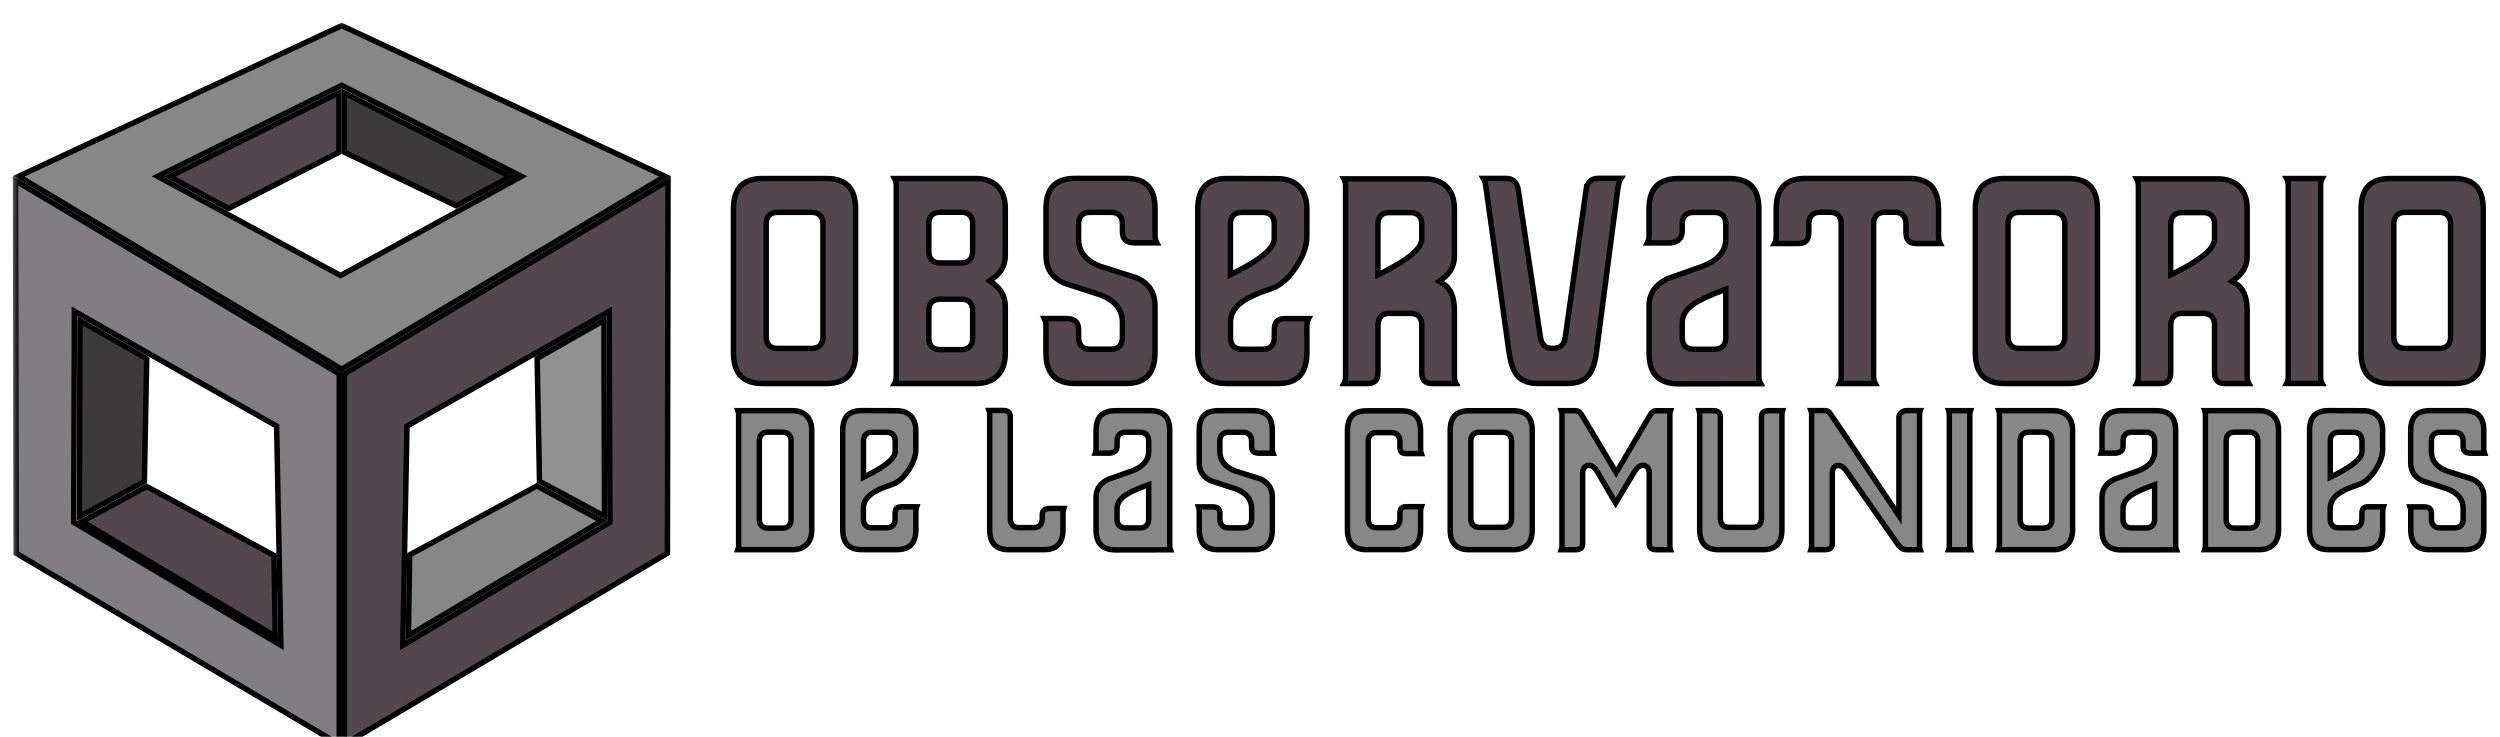 <?xml version="1.0" encoding="UTF-8"?> <svg xmlns="http://www.w3.org/2000/svg" width="458" height="135" viewBox="0 0 458 135" fill="none"><g filter="url(#filter0_d_2039_57)"><mask id="mask0_2039_57" style="mask-type:luminance" maskUnits="userSpaceOnUse" x="2" y="0" width="455" height="134"><path d="M456.244 0.643V132.729H2.851V0.643H456.244Z" fill="white" stroke="white"></path></mask><g mask="url(#mask0_2039_57)"><g style="mix-blend-mode:luminosity"><path d="M62.096 23.892L41.871 34.194L31.055 28.352L62.096 12.996V23.892Z" fill="#53474D" stroke="black"></path><path d="M93.474 28.349L83.582 33.705L63.095 23.885V13.042L93.474 28.349Z" fill="#3C3A3A" stroke="black"></path><path d="M121.82 28.296L62.595 63.634L3.416 28.296L62.595 0.693L121.82 28.296ZM62.373 11.743L29.745 27.885L28.881 28.312L29.729 28.773L62.147 46.342L62.386 46.472L62.625 46.341L94.707 28.771L95.539 28.315L94.693 27.887L62.821 11.745L62.598 11.632L62.373 11.743Z" fill="#878787" stroke="black"></path><path d="M110.224 91.422L74.814 112.448L75.053 97.644L98.34 85.029L110.224 91.422Z" fill="#878787" stroke="black"></path><path d="M110.737 90.563L98.834 84.159L98.405 61.658L110.637 54.696L110.737 90.563Z" fill="#919191" stroke="black"></path><path d="M122.272 97.35L63.095 132.351V64.489L122.385 29.113L122.272 97.35ZM110.869 53.443L74.808 73.919L74.561 74.06L74.555 74.344L73.8 113.326L73.783 114.224L74.555 113.765L111.496 91.831L111.741 91.685L111.74 91.399L111.616 53.876L111.613 53.02L110.869 53.443Z" fill="#53474D" stroke="black"></path><path d="M50.194 97.755L50.424 112.559L15.013 91.533L26.898 85.139L50.194 97.755Z" fill="#53474D" stroke="black"></path><path d="M26.88 61.718L26.451 84.229L14.548 90.632L14.648 54.765L26.88 61.718Z" fill="#3C3A3A" stroke="black"></path><path d="M62.143 64.489V132.36L2.965 97.36L2.852 29.123L62.143 64.489ZM13.622 53.876L13.498 91.399L13.497 91.685L13.742 91.831L50.683 113.766L51.455 114.224L51.438 113.325L50.683 74.345L50.677 74.06L50.43 73.919L14.369 53.443L13.625 53.02L13.622 53.876Z" fill="#827D80" stroke="black"></path><path d="M139.736 28.701H151.383C153.252 28.701 154.566 29.184 155.418 30.063C156.273 30.945 156.745 32.312 156.745 34.255V60.605C156.745 62.586 156.274 63.978 155.419 64.876C154.568 65.77 153.255 66.259 151.383 66.259H139.736C137.869 66.259 136.556 65.77 135.704 64.876C134.848 63.977 134.374 62.585 134.374 60.605V34.255C134.374 32.307 134.845 30.941 135.697 30.06C136.548 29.182 137.861 28.701 139.736 28.701ZM142.404 34.902C141.804 34.902 141.265 35.061 140.883 35.466C140.507 35.866 140.364 36.419 140.364 37.031V57.698C140.364 58.312 140.51 58.865 140.888 59.264C141.27 59.668 141.808 59.828 142.404 59.828H148.725C149.325 59.828 149.864 59.669 150.246 59.263C150.623 58.864 150.765 58.31 150.765 57.698V37.031C150.765 36.417 150.619 35.864 150.241 35.465C149.859 35.061 149.321 34.902 148.725 34.902H142.404Z" fill="#53474D" stroke="black"></path><path d="M178.789 28.702C180.446 28.702 181.719 29.172 182.66 30.061V30.061C183.647 31.01 184.171 32.374 184.171 34.206V42.795C184.171 44.542 183.427 45.944 181.876 47.044L181.302 47.45L181.875 47.858C183.417 48.959 184.171 50.371 184.171 52.138V60.727C184.171 62.581 183.646 63.954 182.661 64.901C181.722 65.799 180.451 66.261 178.789 66.261H163.891C164.102 65.878 164.19 65.415 164.19 64.91V30.053C164.19 29.547 164.102 29.085 163.891 28.702H178.789ZM172.201 50.813C171.605 50.813 171.066 50.973 170.684 51.375C170.307 51.772 170.161 52.323 170.161 52.933V57.931C170.161 58.545 170.306 59.096 170.685 59.493C171.068 59.894 171.607 60.05 172.201 60.05H176.15C176.747 60.05 177.284 59.89 177.666 59.488C178.043 59.091 178.189 58.541 178.189 57.931V52.933C178.189 52.319 178.044 51.767 177.665 51.37C177.282 50.969 176.744 50.813 176.15 50.813H172.201ZM172.201 34.883C171.605 34.883 171.067 35.043 170.684 35.446C170.307 35.845 170.161 36.398 170.161 37.012V42.041C170.161 42.655 170.306 43.208 170.683 43.606C171.066 44.01 171.604 44.17 172.201 44.17H176.15C176.747 44.17 177.285 44.01 177.667 43.606C178.044 43.208 178.189 42.655 178.189 42.041V37.012C178.189 36.398 178.044 35.845 177.667 35.446C177.285 35.042 176.747 34.883 176.15 34.883H172.201Z" fill="#53474D" stroke="black"></path><path d="M196.987 28.682H206.254C208.124 28.682 209.435 29.163 210.284 30.038C211.136 30.916 211.606 32.278 211.606 34.216V39.103C211.606 39.626 211.697 40.102 211.916 40.494H207.899C207.044 40.494 206.495 40.295 206.16 39.984C205.832 39.68 205.625 39.188 205.625 38.41V37.032C205.625 36.418 205.48 35.865 205.103 35.466C204.72 35.062 204.182 34.902 203.586 34.902H199.637C199.04 34.902 198.502 35.063 198.119 35.467C197.742 35.866 197.597 36.419 197.597 37.032V39.808C197.597 40.958 197.934 41.968 198.617 42.815C199.295 43.655 200.289 44.303 201.554 44.781L201.568 44.786L201.581 44.79C203.818 45.49 206.052 46.191 208.276 46.91C209.411 47.435 210.231 48.12 210.772 48.948C211.315 49.782 211.596 50.794 211.596 52.007V60.596C211.596 62.576 211.125 63.969 210.271 64.867C209.421 65.761 208.111 66.251 206.244 66.251H196.978C195.111 66.251 193.799 65.761 192.946 64.867C192.09 63.969 191.616 62.576 191.616 60.596V55.738C191.616 55.221 191.531 54.748 191.322 54.357H195.323C196.178 54.357 196.729 54.557 197.064 54.866C197.391 55.169 197.597 55.656 197.597 56.422V57.83C197.597 58.444 197.743 58.999 198.118 59.399C198.5 59.806 199.038 59.97 199.637 59.97H203.586C204.182 59.97 204.72 59.809 205.103 59.405C205.48 59.007 205.625 58.454 205.625 57.84V55.054C205.625 53.904 205.288 52.891 204.606 52.04C203.929 51.196 202.937 50.542 201.672 50.053L201.647 50.043C199.409 49.312 197.172 48.59 194.945 47.87C193.809 47.344 192.988 46.667 192.448 45.851C191.906 45.03 191.625 44.035 191.625 42.845V34.226C191.625 32.288 192.096 30.924 192.949 30.043C193.8 29.165 195.114 28.682 196.987 28.682Z" fill="#53474D" stroke="black"></path><path d="M234.031 28.732H234.033C235.588 28.733 236.804 29.146 237.724 29.939L237.904 30.102C238.89 31.051 239.414 32.414 239.414 34.257V39.365C239.414 41.007 238.783 42.834 237.476 44.856L237.475 44.858C236.072 47.048 234.491 48.38 232.751 48.937H232.75C230.475 49.677 228.754 50.45 227.617 51.258L227.398 51.419C226.116 52.398 225.423 53.611 225.423 55.045V57.851C225.423 58.465 225.569 59.017 225.946 59.416C226.328 59.82 226.866 59.979 227.462 59.98H231.413C232.009 59.979 232.548 59.82 232.93 59.414C233.307 59.014 233.452 58.458 233.452 57.84V56.433C233.452 55.649 233.638 55.153 233.923 54.853C234.204 54.558 234.661 54.368 235.39 54.368H239.721C239.511 54.751 239.423 55.213 239.423 55.719V60.606C239.423 62.587 238.951 63.98 238.096 64.878C237.245 65.771 235.933 66.261 234.061 66.261H224.794C222.928 66.261 221.615 65.771 220.763 64.877C219.907 63.978 219.433 62.586 219.433 60.606V34.236L219.439 33.88C219.494 32.13 219.957 30.882 220.756 30.059C221.606 29.183 222.92 28.702 224.793 28.702L234.031 28.732ZM227.454 34.913C226.857 34.913 226.319 35.073 225.937 35.477C225.56 35.875 225.414 36.428 225.414 37.042V46.321L226.138 45.957C228.494 44.774 230.29 43.68 231.503 42.676C232.687 41.697 233.442 40.701 233.442 39.697V37.042C233.442 36.428 233.297 35.875 232.919 35.477C232.537 35.073 231.999 34.913 231.403 34.913H227.454Z" fill="#53474D" stroke="black"></path><path d="M261.075 28.773C262.756 28.773 264.026 29.245 264.934 30.129L264.936 30.132C265.923 31.08 266.447 32.443 266.447 34.297V42.886C266.447 44.621 265.733 46.013 264.269 47.089L263.658 47.538L264.311 47.923C265.685 48.732 266.447 50.309 266.447 52.872V64.91C266.447 65.415 266.535 65.878 266.745 66.261H262.404C261.674 66.261 261.217 66.072 260.936 65.78C260.652 65.484 260.466 64.995 260.466 64.217V55.547C260.466 54.933 260.32 54.38 259.943 53.981C259.561 53.578 259.023 53.418 258.427 53.418H254.439C253.842 53.418 253.309 53.597 252.939 54.031C252.582 54.45 252.447 55.025 252.447 55.668V64.217C252.447 64.995 252.26 65.484 251.977 65.78C251.698 66.072 251.243 66.261 250.518 66.261H246.216C246.426 65.878 246.514 65.415 246.514 64.91V30.123C246.514 29.617 246.424 29.155 246.213 28.773H261.075ZM254.477 34.953C253.881 34.953 253.343 35.113 252.961 35.517C252.583 35.915 252.437 36.468 252.437 37.082V46.361L253.162 45.997C255.518 44.814 257.313 43.724 258.526 42.725C259.133 42.225 259.611 41.736 259.939 41.255C260.268 40.774 260.466 40.275 260.466 39.768V37.082C260.466 36.468 260.32 35.915 259.943 35.517C259.561 35.113 259.023 34.953 258.427 34.953H254.477Z" fill="#53474D" stroke="black"></path><path d="M292.871 28.672H296.967C296.752 29.007 296.603 29.41 296.511 29.862L296.509 29.876L296.394 30.529L296.392 30.54L296.391 30.551L292.461 60.552L292.46 60.554C292.197 62.649 291.66 64.055 290.922 64.866L290.917 64.872C290.135 65.763 288.9 66.251 287.104 66.251H281.816C280.031 66.251 278.805 65.764 278.023 64.872H278.022C277.341 64.097 276.819 62.798 276.508 60.91L276.45 60.524L272.166 29.893L272.164 29.883L272.119 29.643C272.041 29.284 271.922 28.961 271.754 28.682H275.869C276.546 28.682 277.032 28.861 277.379 29.173C277.688 29.449 277.932 29.869 278.082 30.476L278.14 30.747L282.211 57.784V57.785C282.301 58.374 282.496 58.886 282.849 59.255C283.216 59.637 283.699 59.809 284.245 59.809H284.723C285.271 59.809 285.76 59.638 286.129 59.254C286.487 58.882 286.679 58.363 286.758 57.766L286.757 57.765L290.581 30.735L290.582 30.736C290.703 29.986 290.965 29.484 291.318 29.168C291.667 28.855 292.166 28.672 292.871 28.672Z" fill="#53474D" stroke="black"></path><path d="M307.578 28.702H316.748C318.663 28.702 320.007 29.187 320.876 30.069C321.747 30.953 322.226 32.32 322.226 34.267V64.921C322.226 65.436 322.323 65.906 322.548 66.294L307.587 66.32C305.675 66.32 304.332 65.83 303.463 64.934C302.591 64.034 302.112 62.64 302.112 60.656V52.037C302.112 50.913 302.392 49.954 302.938 49.141C303.482 48.33 304.308 47.634 305.45 47.067L312.183 44.674L312.195 44.67L312.206 44.665C313.468 44.142 314.457 43.485 315.132 42.673C315.815 41.852 316.159 40.894 316.159 39.818V37.042C316.159 36.428 316.013 35.874 315.634 35.476C315.25 35.072 314.71 34.913 314.11 34.913H310.227C309.627 34.913 309.086 35.072 308.703 35.476C308.323 35.874 308.178 36.428 308.178 37.042V38.319C308.178 39.001 307.995 39.477 307.683 39.81C307.369 40.144 306.867 40.392 306.111 40.505H301.803C302.013 40.122 302.102 39.66 302.102 39.154V34.267C302.102 32.32 302.58 30.953 303.451 30.069C304.32 29.187 305.664 28.702 307.578 28.702ZM315.495 49.245C313.091 50.132 311.348 50.953 310.287 51.706C308.956 52.625 308.188 53.746 308.188 55.075V57.851C308.188 58.465 308.333 59.018 308.712 59.417C309.096 59.821 309.637 59.979 310.237 59.98H314.12C314.719 59.979 315.259 59.82 315.643 59.417C316.022 59.018 316.168 58.465 316.168 57.851V48.997L315.495 49.245Z" fill="#53474D" stroke="black"></path><path d="M330.729 28.692H349.778C351.645 28.692 352.958 29.182 353.81 30.077C354.667 30.976 355.139 32.372 355.139 34.357V39.265C355.139 39.77 355.228 40.232 355.438 40.615H351.107C350.378 40.615 349.921 40.425 349.64 40.13C349.355 39.831 349.169 39.339 349.169 38.561V37.012C349.169 36.398 349.023 35.846 348.646 35.447C348.264 35.043 347.725 34.882 347.129 34.882H345.284C344.687 34.882 344.15 35.043 343.767 35.447C343.39 35.846 343.244 36.398 343.244 37.012V64.911C343.244 65.416 343.334 65.879 343.548 66.261H337.011C337.222 65.878 337.311 65.416 337.311 64.911V37.012C337.311 36.398 337.165 35.845 336.786 35.446C336.402 35.042 335.862 34.882 335.262 34.882H333.427C332.826 34.882 332.286 35.042 331.902 35.446C331.523 35.845 331.377 36.398 331.377 37.012V38.561C331.377 39.339 331.19 39.831 330.905 40.13C330.624 40.425 330.167 40.615 329.438 40.615H325.094C325.306 40.232 325.396 39.77 325.396 39.265V34.357C325.396 32.376 325.865 30.98 326.717 30.079C327.51 29.239 328.707 28.755 330.386 28.698L330.729 28.692Z" fill="#53474D" stroke="black"></path><path d="M367.241 28.702H378.885C380.754 28.702 382.069 29.186 382.921 30.065C383.776 30.948 384.249 32.314 384.249 34.257V60.606C384.248 62.587 383.778 63.98 382.922 64.878C382.071 65.771 380.758 66.261 378.885 66.261H367.241C365.373 66.261 364.059 65.771 363.207 64.877C362.35 63.978 361.877 62.586 361.876 60.606V34.257C361.876 32.308 362.347 30.942 363.2 30.061C363.997 29.239 365.202 28.764 366.895 28.708L367.241 28.702ZM369.909 34.903C369.308 34.903 368.769 35.062 368.387 35.468C368.011 35.868 367.869 36.421 367.869 37.032V57.7C367.869 58.314 368.015 58.867 368.392 59.266C368.774 59.669 369.312 59.829 369.909 59.829H376.227C376.828 59.829 377.368 59.67 377.75 59.265C378.126 58.865 378.267 58.311 378.267 57.7V37.032C378.267 36.418 378.122 35.866 377.745 35.467C377.362 35.063 376.824 34.903 376.227 34.903H369.909Z" fill="#53474D" stroke="black"></path><path d="M406.311 28.773C407.991 28.773 409.261 29.245 410.171 30.13L410.173 30.131C411.158 31.079 411.682 32.443 411.682 34.297V42.886C411.682 44.621 410.969 46.013 409.506 47.089L408.896 47.538L409.548 47.923C410.92 48.732 411.682 50.309 411.682 52.872V64.91C411.682 65.416 411.771 65.878 411.981 66.261H407.642C406.911 66.261 406.454 66.072 406.174 65.78C405.89 65.484 405.704 64.995 405.704 64.217V55.547C405.704 54.932 405.557 54.38 405.18 53.981C404.797 53.578 404.26 53.418 403.664 53.418H399.676C399.078 53.418 398.545 53.597 398.175 54.031C397.818 54.45 397.683 55.026 397.683 55.668V64.217C397.683 64.995 397.496 65.484 397.213 65.78C396.934 66.072 396.48 66.261 395.755 66.261H391.452C391.663 65.878 391.751 65.416 391.751 64.91V30.123C391.751 29.616 391.661 29.155 391.449 28.773H406.311ZM399.715 34.953C399.118 34.953 398.58 35.113 398.198 35.517C397.821 35.915 397.675 36.468 397.675 37.082V46.361L398.399 45.997C400.755 44.814 402.55 43.724 403.764 42.725C404.371 42.225 404.848 41.736 405.177 41.255C405.505 40.774 405.704 40.275 405.704 39.768V37.082C405.704 36.468 405.557 35.915 405.18 35.517C404.797 35.113 404.26 34.953 403.664 34.953H399.715Z" fill="#53474D" stroke="black"></path><path d="M419.206 29.943C419.198 29.481 419.106 29.057 418.908 28.702H425.417C425.223 29.058 425.137 29.481 425.137 29.942V65.001C425.137 65.465 425.221 65.892 425.416 66.251H418.921C419.119 65.893 419.206 65.466 419.206 65.001V29.943Z" fill="#53474D" stroke="black"></path><path d="M437.917 28.702H449.564C451.432 28.702 452.746 29.185 453.598 30.064C454.452 30.947 454.925 32.314 454.925 34.257V60.606C454.925 62.587 454.454 63.98 453.599 64.878C452.748 65.771 451.435 66.261 449.564 66.261H437.917C436.05 66.261 434.735 65.771 433.883 64.877C433.026 63.978 432.553 62.586 432.553 60.606V34.257C432.553 32.308 433.023 30.942 433.876 30.061C434.726 29.184 436.041 28.702 437.917 28.702ZM440.585 34.903C439.984 34.903 439.445 35.062 439.063 35.468C438.687 35.868 438.545 36.421 438.545 37.032V57.7C438.545 58.314 438.691 58.867 439.068 59.266C439.451 59.669 439.988 59.829 440.585 59.829H446.903C447.504 59.829 448.044 59.67 448.426 59.265C448.802 58.865 448.943 58.311 448.943 57.7V37.032C448.943 36.418 448.798 35.866 448.421 35.467C448.039 35.063 447.5 34.903 446.903 34.903H440.585Z" fill="#53474D" stroke="black"></path><path d="M145.178 71.233C146.284 71.234 147.114 71.545 147.718 72.129L147.719 72.13C148.362 72.747 148.713 73.629 148.713 74.867V93.07C148.711 94.303 148.36 95.191 147.72 95.806C147.113 96.384 146.28 96.704 145.178 96.704H135.19C135.274 96.468 135.312 96.207 135.312 95.936V72.011C135.312 71.737 135.273 71.473 135.187 71.233H145.178ZM140.664 75.172C140.227 75.172 139.809 75.288 139.508 75.608C139.213 75.923 139.111 76.348 139.111 76.788V91.14C139.111 91.583 139.217 92.007 139.513 92.32C139.814 92.639 140.23 92.756 140.664 92.756H143.37C143.808 92.756 144.225 92.639 144.526 92.318C144.82 92.004 144.922 91.579 144.922 91.14V76.788C144.922 76.345 144.817 75.921 144.522 75.607C144.221 75.289 143.805 75.172 143.37 75.172H140.664Z" fill="#878787" stroke="black"></path><path d="M164.243 71.244H164.245C165.351 71.244 166.182 71.554 166.785 72.138L166.787 72.14C167.43 72.757 167.78 73.649 167.78 74.877V78.387C167.78 79.477 167.369 80.699 166.475 82.065L166.471 82.071C165.529 83.554 164.465 84.433 163.318 84.799L163.314 84.801C161.646 85.349 160.395 85.912 159.59 86.528V86.529C158.683 87.225 158.17 88.094 158.17 89.148V91.079C158.17 91.522 158.274 91.946 158.57 92.259C158.871 92.578 159.287 92.696 159.721 92.696H162.427C162.865 92.696 163.284 92.578 163.585 92.255C163.879 91.939 163.98 91.512 163.98 91.069V90.104C163.98 89.585 164.103 89.291 164.26 89.126C164.412 88.966 164.676 88.843 165.153 88.843H167.915C167.828 89.082 167.79 89.347 167.79 89.621V92.969C167.79 94.306 167.472 95.216 166.923 95.793C166.378 96.364 165.524 96.694 164.263 96.694H157.905C156.65 96.694 155.798 96.365 155.255 95.793C154.706 95.217 154.388 94.306 154.388 92.969V74.867L154.392 74.626C154.429 73.447 154.74 72.634 155.252 72.106C155.795 71.546 156.646 71.223 157.904 71.223L164.243 71.244ZM164.009 78.438L163.999 78.427V76.808C163.999 76.365 163.894 75.941 163.598 75.627C163.298 75.309 162.882 75.192 162.447 75.192H159.741C159.303 75.192 158.885 75.308 158.585 75.628C158.29 75.943 158.189 76.368 158.189 76.808V83.433L158.914 83.068C160.533 82.252 161.776 81.495 162.622 80.796C163.437 80.123 164.009 79.401 164.009 78.638V78.438Z" fill="#878787" stroke="black"></path><path d="M183.696 71.193C184.263 71.193 184.595 71.321 184.783 71.488C184.96 71.645 185.089 71.909 185.089 72.373V91.039C185.089 91.482 185.193 91.907 185.491 92.221C185.794 92.539 186.213 92.655 186.651 92.655H189.375C189.813 92.655 190.231 92.539 190.533 92.221C190.831 91.907 190.937 91.482 190.937 91.039V90.405C190.937 89.912 191.07 89.629 191.253 89.462C191.445 89.287 191.781 89.155 192.35 89.155H194.865C194.777 89.394 194.738 89.658 194.738 89.933V92.98C194.738 94.316 194.419 95.226 193.871 95.803C193.328 96.374 192.476 96.704 191.221 96.704H184.843C183.583 96.704 182.726 96.374 182.179 95.802C181.628 95.225 181.308 94.316 181.308 92.98V71.9C181.308 71.653 181.275 71.413 181.198 71.193H183.696Z" fill="#878787" stroke="black"></path><path d="M204.399 71.233H210.691C211.979 71.233 212.854 71.559 213.411 72.125C213.97 72.692 214.293 73.585 214.293 74.897V95.936C214.293 96.216 214.334 96.484 214.426 96.726L204.398 96.743C203.112 96.743 202.238 96.414 201.681 95.839C201.121 95.261 200.796 94.35 200.796 93.01V87.097C200.796 86.355 200.98 85.727 201.336 85.196C201.691 84.667 202.235 84.205 203 83.824C204.533 83.277 206.081 82.735 207.609 82.186L207.62 82.183L207.629 82.179C209.397 81.452 210.445 80.306 210.445 78.709V76.798C210.445 76.355 210.339 75.93 210.041 75.616C209.739 75.298 209.32 75.182 208.883 75.182H206.215C205.778 75.182 205.36 75.298 205.057 75.616C204.759 75.93 204.654 76.355 204.654 76.798V77.673C204.654 78.114 204.537 78.4 204.358 78.591C204.177 78.784 203.874 78.941 203.382 79.014H200.674C200.759 78.777 200.796 78.516 200.796 78.246V74.897C200.796 73.585 201.12 72.692 201.678 72.125C202.235 71.56 203.11 71.233 204.399 71.233ZM209.763 85.038C208.11 85.645 206.89 86.216 206.144 86.75C205.208 87.398 204.644 88.205 204.644 89.189V91.099C204.644 91.542 204.749 91.968 205.047 92.281C205.35 92.599 205.768 92.716 206.205 92.716H208.874C209.312 92.716 209.73 92.599 210.033 92.281C210.331 91.968 210.435 91.542 210.435 91.099V84.791L209.763 85.038Z" fill="#878787" stroke="black"></path><path d="M223.208 71.233H229.567C230.825 71.233 231.677 71.556 232.22 72.116C232.766 72.679 233.083 73.567 233.083 74.877V78.227C233.083 78.508 233.122 78.779 233.212 79.023H230.695C230.128 79.023 229.797 78.89 229.608 78.714C229.426 78.543 229.293 78.255 229.293 77.753V76.808C229.293 76.365 229.187 75.941 228.891 75.628C228.591 75.309 228.175 75.191 227.74 75.191H225.034C224.596 75.191 224.179 75.308 223.879 75.629C223.584 75.943 223.482 76.368 223.482 76.808V78.719C223.482 79.537 223.723 80.266 224.217 80.879C224.704 81.484 225.413 81.945 226.301 82.283L226.314 82.289L226.329 82.294C227.865 82.773 229.383 83.251 230.91 83.739C231.662 84.089 232.199 84.54 232.551 85.077C232.905 85.619 233.093 86.283 233.093 87.087V92.98C233.093 94.317 232.774 95.227 232.226 95.804C231.683 96.375 230.831 96.704 229.576 96.704H223.218C221.962 96.704 221.111 96.375 220.567 95.804C220.019 95.227 219.701 94.317 219.701 92.98V89.641C219.701 89.363 219.665 89.096 219.58 88.853H222.089C222.657 88.853 222.989 88.985 223.177 89.159C223.359 89.327 223.492 89.612 223.492 90.113V91.079C223.492 91.522 223.597 91.947 223.89 92.262C224.19 92.583 224.606 92.706 225.044 92.706H227.75C228.187 92.706 228.605 92.589 228.906 92.269C229.201 91.954 229.302 91.529 229.302 91.089V89.179C229.302 88.356 229.061 87.624 228.568 87.009C228.081 86.401 227.373 85.938 226.486 85.595L226.473 85.589L226.461 85.585L221.877 84.098C221.122 83.747 220.584 83.301 220.232 82.769C219.879 82.235 219.691 81.584 219.691 80.791V74.877C219.691 73.567 220.009 72.679 220.554 72.116C221.064 71.591 221.844 71.275 222.976 71.237L223.208 71.233Z" fill="#878787" stroke="black"></path><path d="M250.366 71.264H256.724C257.979 71.264 258.833 71.593 259.38 72.165C259.93 72.742 260.251 73.652 260.251 74.988V78.337C260.251 78.607 260.288 78.868 260.373 79.105H257.633C257.157 79.105 256.891 78.981 256.739 78.821C256.582 78.656 256.46 78.362 256.46 77.844V76.879C256.46 76.436 256.355 76.01 256.061 75.695C255.762 75.374 255.346 75.252 254.908 75.252H252.202C251.764 75.252 251.346 75.369 251.046 75.689C250.751 76.004 250.65 76.428 250.65 76.868V91.059C250.65 91.502 250.755 91.926 251.05 92.239C251.351 92.558 251.767 92.675 252.202 92.675H254.908C255.345 92.675 255.764 92.559 256.065 92.236C256.36 91.92 256.46 91.492 256.46 91.049V90.083C256.46 89.565 256.582 89.271 256.739 89.106C256.891 88.946 257.157 88.823 257.633 88.823H260.383C260.291 89.068 260.251 89.339 260.251 89.621V92.97C260.251 94.307 259.932 95.217 259.383 95.793C258.839 96.365 257.985 96.693 256.724 96.693H250.366C249.111 96.693 248.259 96.365 247.715 95.793C247.167 95.216 246.849 94.307 246.849 92.97V74.988C246.849 73.651 247.167 72.741 247.715 72.164C248.259 71.592 249.111 71.264 250.366 71.264Z" fill="#878787" stroke="black"></path><path d="M269.185 71.244H277.179C278.436 71.244 279.292 71.569 279.838 72.131C280.386 72.697 280.705 73.588 280.705 74.897V92.98C280.705 94.317 280.387 95.227 279.838 95.803C279.293 96.375 278.439 96.704 277.179 96.704H269.185C267.93 96.704 267.079 96.375 266.535 95.803C265.987 95.227 265.669 94.317 265.669 92.98V74.897C265.669 73.582 265.986 72.691 266.532 72.127C267.075 71.567 267.927 71.244 269.185 71.244ZM271.011 75.192C270.574 75.192 270.156 75.308 269.853 75.626C269.555 75.94 269.45 76.365 269.45 76.808V90.989C269.45 91.432 269.555 91.857 269.853 92.17C270.156 92.489 270.574 92.605 271.011 92.605H275.353C275.791 92.605 276.209 92.489 276.511 92.17C276.809 91.857 276.914 91.432 276.914 90.989V76.808C276.914 76.365 276.809 75.94 276.511 75.626C276.209 75.308 275.791 75.192 275.353 75.192H271.011Z" fill="#878787" stroke="black"></path><path d="M286.151 71.935C286.148 71.688 286.113 71.451 286.036 71.233H288.51C288.961 71.233 289.249 71.361 289.439 71.552H289.44C289.464 71.577 289.538 71.671 289.67 71.869C289.795 72.058 289.958 72.317 290.156 72.649L290.159 72.653C290.941 73.938 292.776 77.003 295.655 81.851L296.087 82.578L296.515 81.849L301.888 72.719C302.293 72.037 302.534 71.678 302.612 71.584C302.815 71.374 303.111 71.243 303.552 71.243H306.038C305.982 71.403 305.947 71.574 305.931 71.751L305.922 71.929V96.007C305.922 96.254 305.955 96.494 306.031 96.714H303.534C302.967 96.714 302.634 96.586 302.446 96.419C302.269 96.262 302.14 95.998 302.14 95.534V82.691C302.14 82.329 302.077 81.968 301.872 81.686C301.645 81.376 301.307 81.246 300.952 81.246C300.61 81.246 300.315 81.407 300.074 81.62C299.833 81.833 299.609 82.129 299.395 82.482L299.394 82.484L295.985 88.157L292.672 82.489L292.671 82.487L292.512 82.233C292.352 81.991 292.185 81.785 292.009 81.625C291.774 81.412 291.482 81.246 291.14 81.246C290.784 81.246 290.444 81.373 290.214 81.685C290.005 81.967 289.942 82.33 289.942 82.691V95.534C289.942 96.005 289.814 96.267 289.637 96.422C289.449 96.588 289.114 96.714 288.54 96.714H286.041C286.118 96.495 286.151 96.255 286.151 96.007V71.935Z" fill="#878787" stroke="black"></path><path d="M313.765 71.233C314.338 71.233 314.672 71.362 314.861 71.529C315.039 71.687 315.168 71.953 315.168 72.423V90.988C315.168 91.431 315.273 91.857 315.571 92.171C315.874 92.489 316.293 92.606 316.73 92.606H321.138C321.576 92.605 321.994 92.488 322.297 92.17C322.594 91.856 322.699 91.431 322.699 90.988V72.423C322.699 71.955 322.83 71.689 323.01 71.53C323.201 71.361 323.54 71.233 324.112 71.233H326.563C326.486 71.453 326.452 71.693 326.452 71.94V92.98C326.452 94.317 326.134 95.227 325.586 95.804C325.042 96.375 324.191 96.704 322.936 96.704H314.894C313.639 96.704 312.788 96.375 312.244 95.804C311.696 95.227 311.378 94.317 311.378 92.98V71.94C311.378 71.693 311.344 71.453 311.268 71.233H313.765Z" fill="#878787" stroke="black"></path><path d="M331.889 71.924C331.886 71.678 331.851 71.44 331.773 71.223H334.248C334.672 71.223 334.942 71.341 335.132 71.536C335.391 71.905 335.65 72.283 335.911 72.665L335.912 72.668C336.779 73.921 340.458 79.396 346.963 89.094L347.878 90.46V72.443C347.878 72.191 347.975 71.938 348.228 71.671L348.232 71.666C348.505 71.371 348.838 71.223 349.29 71.223H351.783C351.722 71.389 351.685 71.566 351.669 71.751L351.659 71.928V96.007C351.659 96.254 351.692 96.494 351.768 96.713H349.271C348.754 96.713 348.278 96.485 347.839 95.941L338.386 82.455C338.152 82.113 337.912 81.831 337.664 81.629C337.417 81.429 337.122 81.276 336.792 81.276C336.444 81.276 336.124 81.415 335.917 81.723C335.733 81.995 335.679 82.34 335.679 82.681V95.524C335.679 95.994 335.551 96.257 335.375 96.412C335.186 96.578 334.851 96.704 334.277 96.704H331.779C331.856 96.484 331.889 96.244 331.889 95.997V71.924Z" fill="#878787" stroke="black"></path><path d="M357.115 71.935C357.112 71.688 357.077 71.451 357 71.233H360.98C360.903 71.453 360.869 71.693 360.869 71.94V96.007C360.869 96.254 360.902 96.494 360.978 96.714H357.005C357.082 96.495 357.115 96.255 357.115 96.007V71.935Z" fill="#878787" stroke="black"></path><path d="M376.151 71.233C377.196 71.233 377.984 71.506 378.584 72.023L378.702 72.131C379.347 72.748 379.698 73.629 379.698 74.867V93.061C379.698 94.299 379.347 95.189 378.703 95.806C378.096 96.384 377.265 96.704 376.151 96.704H366.171C366.256 96.468 366.294 96.207 366.294 95.936V72.011C366.294 71.737 366.257 71.473 366.17 71.233H376.151ZM371.647 75.172C371.21 75.172 370.792 75.288 370.491 75.608C370.196 75.923 370.094 76.348 370.094 76.788V91.14C370.095 91.583 370.199 92.007 370.495 92.32C370.796 92.639 371.212 92.756 371.647 92.756H374.352C374.791 92.756 375.209 92.639 375.51 92.318C375.804 92.004 375.905 91.579 375.905 91.14V76.788C375.905 76.345 375.8 75.921 375.505 75.607C375.204 75.289 374.787 75.172 374.352 75.172H371.647Z" fill="#878787" stroke="black"></path><path d="M388.687 71.233H394.98C396.267 71.233 397.144 71.559 397.701 72.125C398.26 72.692 398.584 73.585 398.584 74.897V95.936C398.584 96.215 398.625 96.483 398.717 96.726L388.686 96.743C387.401 96.743 386.528 96.413 385.971 95.839C385.411 95.261 385.086 94.35 385.086 93.01V87.097C385.086 86.355 385.271 85.727 385.626 85.196C385.981 84.667 386.524 84.204 387.29 83.823C388.825 83.276 390.372 82.736 391.897 82.186L391.906 82.183L391.917 82.179C392.798 81.817 393.503 81.354 393.99 80.77C394.483 80.178 394.734 79.484 394.734 78.709V76.798C394.734 76.355 394.629 75.93 394.331 75.616C394.029 75.298 393.61 75.182 393.173 75.182H390.504C390.067 75.182 389.649 75.298 389.347 75.616C389.049 75.93 388.945 76.355 388.945 76.798V77.673C388.945 78.115 388.828 78.4 388.649 78.591C388.468 78.784 388.165 78.941 387.673 79.014H384.964C385.049 78.777 385.086 78.517 385.086 78.246V74.897C385.086 73.585 385.41 72.692 385.968 72.125C386.525 71.56 387.399 71.233 388.687 71.233ZM394.054 85.038C392.402 85.643 391.187 86.213 390.441 86.745C389.498 87.394 388.934 88.202 388.934 89.189V91.099C388.934 91.542 389.038 91.967 389.336 92.28C389.639 92.599 390.056 92.716 390.493 92.716H393.162C393.599 92.716 394.017 92.599 394.321 92.281C394.62 91.968 394.726 91.543 394.726 91.099V84.792L394.054 85.038Z" fill="#878787" stroke="black"></path><path d="M413.885 71.233C414.93 71.234 415.718 71.506 416.321 72.024L416.439 72.132C417.081 72.749 417.43 73.63 417.43 74.867V93.07C417.429 94.303 417.078 95.191 416.439 95.806C415.832 96.384 414.998 96.704 413.885 96.704H403.907C403.993 96.468 404.031 96.207 404.031 95.936V72.011C404.031 71.737 403.992 71.473 403.905 71.233H413.885ZM409.38 75.172C408.942 75.172 408.525 75.288 408.225 75.609C407.931 75.924 407.831 76.349 407.831 76.788V91.14C407.831 91.582 407.935 92.006 408.23 92.319C408.531 92.638 408.946 92.756 409.38 92.756H412.089C412.526 92.756 412.943 92.639 413.243 92.318C413.537 92.004 413.637 91.579 413.637 91.14V76.788C413.637 76.345 413.533 75.921 413.238 75.607C412.938 75.289 412.522 75.172 412.089 75.172H409.38Z" fill="#878787" stroke="black"></path><path d="M432.96 71.244H432.961C434.067 71.244 434.898 71.554 435.502 72.138L435.503 72.14C436.146 72.757 436.496 73.649 436.496 74.877V78.387C436.496 79.477 436.087 80.7 435.194 82.066L435.19 82.071C434.248 83.553 433.181 84.433 432.034 84.799L432.03 84.801C430.365 85.349 429.112 85.912 428.308 86.528C427.398 87.224 426.886 88.094 426.886 89.148V91.079C426.886 91.521 426.991 91.946 427.286 92.259C427.587 92.578 428.004 92.696 428.439 92.696H431.144C431.582 92.696 432.002 92.579 432.303 92.255C432.598 91.939 432.697 91.511 432.697 91.069V90.104C432.697 89.585 432.82 89.291 432.977 89.126C433.129 88.966 433.394 88.843 433.87 88.843H436.632C436.545 89.082 436.508 89.347 436.508 89.621V92.969C436.508 94.306 436.19 95.216 435.641 95.793C435.097 96.364 434.243 96.694 432.983 96.694H426.621C425.368 96.694 424.517 96.365 423.974 95.793C423.426 95.217 423.108 94.306 423.108 92.969V74.867L423.112 74.626C423.148 73.447 423.459 72.634 423.97 72.106C424.513 71.546 425.364 71.223 426.62 71.223L432.96 71.244ZM432.726 78.422L432.715 78.412V76.808C432.715 76.365 432.61 75.941 432.315 75.627C432.015 75.309 431.599 75.192 431.165 75.192H428.457C428.02 75.192 427.602 75.308 427.302 75.629C427.008 75.944 426.908 76.369 426.908 76.808V83.433L427.633 83.068C429.253 82.252 430.495 81.495 431.34 80.796C432.155 80.123 432.726 79.401 432.726 78.638V78.422Z" fill="#878787" stroke="black"></path><path d="M445.154 71.233H451.513C452.772 71.234 453.624 71.556 454.167 72.116C454.713 72.679 455.029 73.567 455.029 74.877V78.227C455.029 78.508 455.069 78.779 455.158 79.023H452.641C452.075 79.023 451.745 78.89 451.556 78.714C451.373 78.543 451.24 78.255 451.24 77.753V76.808C451.24 76.364 451.134 75.94 450.838 75.627C450.537 75.309 450.121 75.191 449.688 75.191H446.979C446.542 75.191 446.124 75.308 445.824 75.629C445.53 75.943 445.43 76.368 445.43 76.808V78.719C445.43 79.537 445.67 80.266 446.163 80.879C446.65 81.484 447.359 81.945 448.248 82.283L448.262 82.289L448.276 82.294C449.81 82.773 451.33 83.251 452.855 83.739C453.608 84.089 454.146 84.539 454.498 85.077C454.853 85.619 455.04 86.283 455.04 87.087V92.98C455.04 94.316 454.721 95.226 454.173 95.803C453.629 96.375 452.777 96.704 451.523 96.704H445.165C443.909 96.704 443.057 96.375 442.514 95.804C441.966 95.227 441.647 94.317 441.647 92.98V89.641C441.647 89.363 441.611 89.096 441.526 88.853H444.036C444.604 88.853 444.935 88.985 445.123 89.159C445.304 89.327 445.436 89.612 445.437 90.113V91.079C445.437 91.523 445.543 91.948 445.837 92.263C446.137 92.583 446.553 92.706 446.99 92.706H449.698C450.136 92.706 450.553 92.589 450.854 92.268C451.147 91.953 451.248 91.528 451.248 91.089V89.179C451.248 88.356 451.007 87.624 450.515 87.009C450.028 86.401 449.321 85.937 448.433 85.594L448.42 85.589L448.407 85.585L443.822 84.098C443.068 83.747 442.529 83.301 442.178 82.769C441.824 82.235 441.637 81.583 441.637 80.791V74.877C441.637 73.567 441.955 72.679 442.501 72.116C443.011 71.591 443.792 71.275 444.924 71.237L445.154 71.233Z" fill="#878787" stroke="black"></path></g></g></g><defs><filter id="filter0_d_2039_57" x="-1.649" y="0.143" width="462.394" height="141.086" filterUnits="userSpaceOnUse" color-interpolation-filters="sRGB"><feFlood flood-opacity="0" result="BackgroundImageFix"></feFlood><feColorMatrix in="SourceAlpha" type="matrix" values="0 0 0 0 0 0 0 0 0 0 0 0 0 0 0 0 0 0 127 0" result="hardAlpha"></feColorMatrix><feOffset dy="4"></feOffset><feGaussianBlur stdDeviation="2"></feGaussianBlur><feComposite in2="hardAlpha" operator="out"></feComposite><feColorMatrix type="matrix" values="0 0 0 0 0 0 0 0 0 0 0 0 0 0 0 0 0 0 0.25 0"></feColorMatrix><feBlend mode="normal" in2="BackgroundImageFix" result="effect1_dropShadow_2039_57"></feBlend><feBlend mode="normal" in="SourceGraphic" in2="effect1_dropShadow_2039_57" result="shape"></feBlend></filter></defs></svg> 